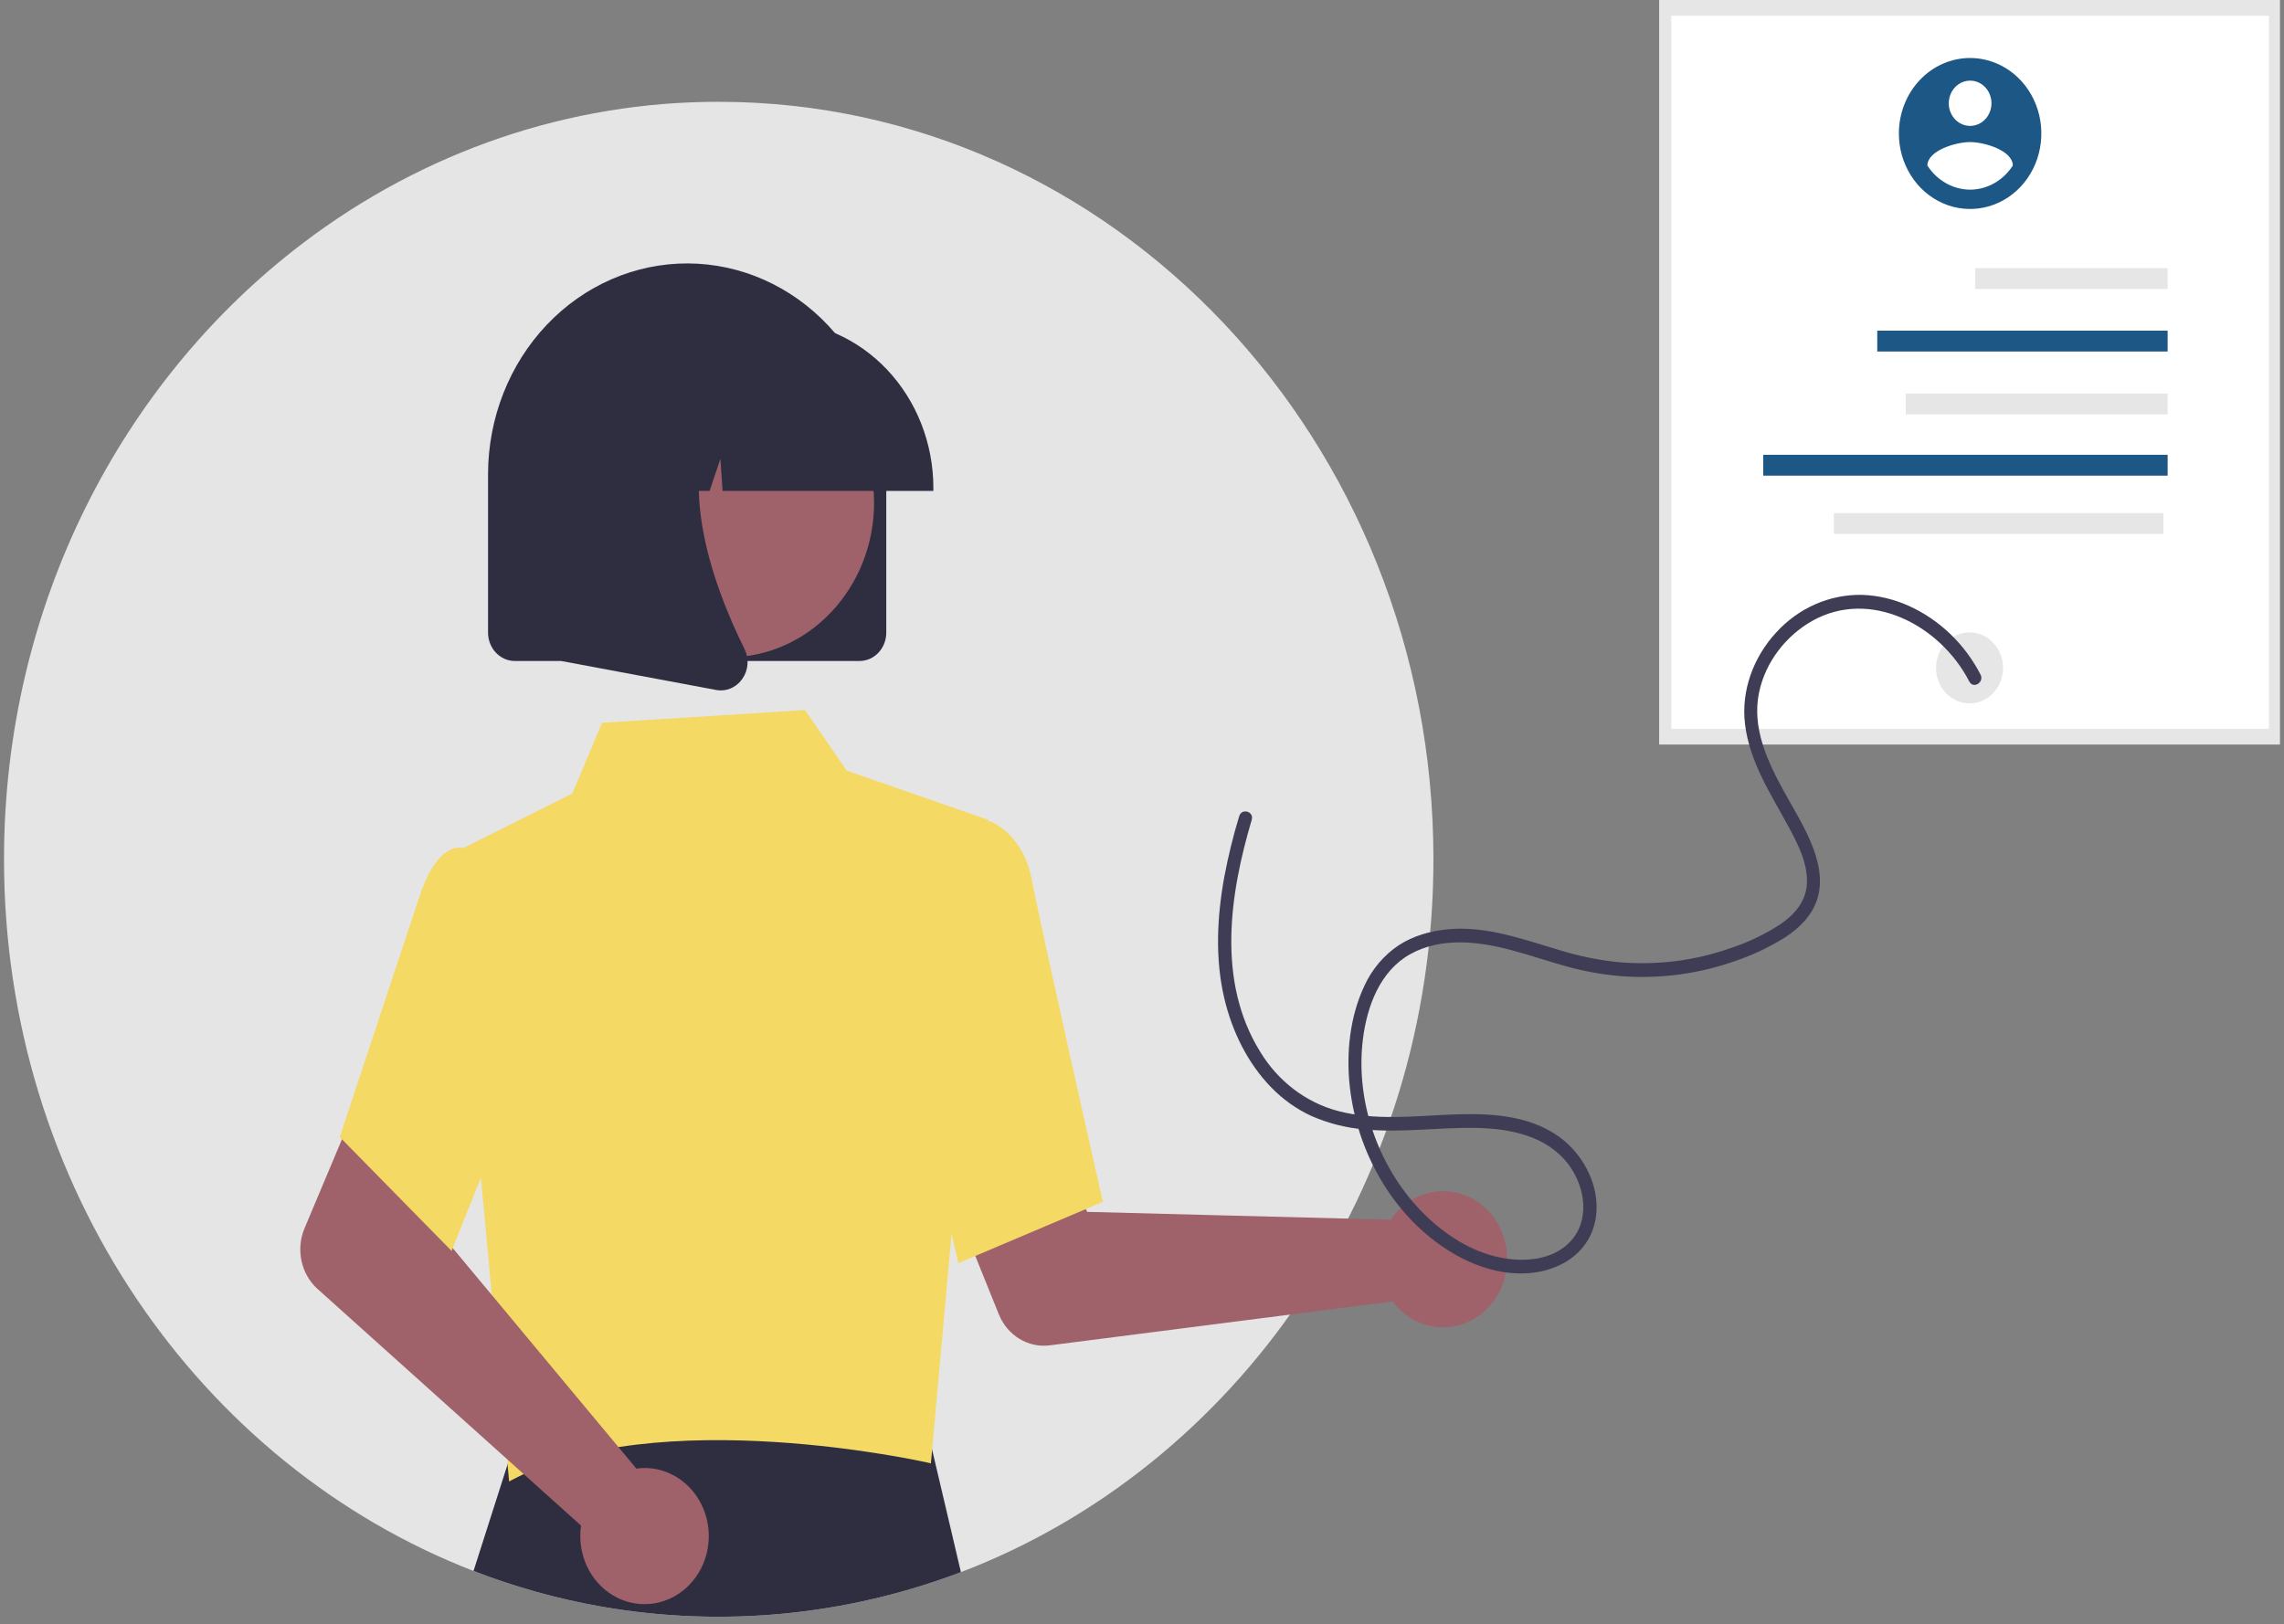 <svg width="284" height="202" viewBox="0 0 284 202" fill="none" xmlns="http://www.w3.org/2000/svg">
<rect x="0" y="0" width="284" height="202" fill="#808080" stroke="none"/>
<g clip-path="url(#clip0_452_8913)">
<path d="M0.498 106.87C0.498 147.543 24.816 182.197 58.878 195.383C64.059 197.393 69.408 198.882 74.853 199.828C89.832 202.433 105.19 200.954 119.482 195.532C153.759 182.454 178.254 147.682 178.238 106.85C178.238 54.841 138.449 12.662 89.368 12.662C70.819 12.633 52.731 18.785 37.659 30.247C15.159 47.336 0.498 75.287 0.498 106.87Z" fill="#E5E5E5"/>
<path d="M58.88 195.383C64.062 197.393 69.411 198.881 74.856 199.828C89.835 202.432 105.193 200.954 119.484 195.532L115.38 178.075L115.132 177.027L106.757 177.061L64.681 177.221L64.143 178.908L58.88 195.383Z" fill="#2F2E41"/>
<path d="M206.304 0H283.5V92.597H206.304V0Z" fill="#E6E6E6"/>
<path d="M207.817 1.959H282.125V90.638H207.817V1.959Z" fill="white"/>
<path d="M244.901 87.485C242.601 87.485 240.736 85.508 240.736 83.07C240.736 80.631 242.601 78.654 244.901 78.654C247.202 78.654 249.066 80.631 249.066 83.07C249.066 85.508 247.202 87.485 244.901 87.485Z" fill="#E6E6E6"/>
<path d="M245.607 33.35H269.531V35.944H245.607V33.35Z" fill="#E6E6E6"/>
<path d="M233.423 41.124H269.531V43.718H233.423V41.124Z" fill="#1C5786"/>
<path d="M236.968 48.947H269.531V51.542H236.968V48.947Z" fill="#E6E6E6"/>
<path d="M219.246 56.564H269.531V59.158H219.246V56.564Z" fill="#1C5786"/>
<path d="M228.027 63.818H269.008V66.412H228.027V63.818Z" fill="#E6E6E6"/>
<path d="M173.73 150.673C173.436 150.993 173.167 151.337 172.924 151.701L135.193 150.723L130.791 142.196L117.784 147.556L124.193 163.454C124.711 164.738 125.607 165.809 126.749 166.507C127.89 167.205 129.214 167.492 130.522 167.325L173.152 161.866C174.158 163.215 175.527 164.208 177.078 164.713C178.629 165.217 180.288 165.209 181.835 164.689C183.381 164.17 184.742 163.163 185.736 161.804C186.729 160.445 187.309 158.797 187.398 157.08C187.487 155.363 187.081 153.658 186.233 152.191C185.385 150.725 184.137 149.567 182.653 148.871C181.169 148.176 179.521 147.975 177.927 148.297C176.334 148.618 174.87 149.447 173.731 150.672L173.73 150.673Z" fill="#9F616A"/>
<path d="M122.945 101.985L105.287 95.85L100.101 88.311L74.863 89.894L71.158 98.692L57.7 105.433L59.768 146.15L63.306 184.255C81.5 174.268 115.454 181.882 115.751 182.006L122.945 101.985Z" fill="#F5D965"/>
<path d="M119.168 157.097L137.129 149.479L137.052 149.14C136.975 148.798 129.331 114.935 128.316 109.493C127.259 103.824 123.396 102.256 123.232 102.192L123.112 102.146L116.004 104.439L112.882 130.441L119.168 157.097Z" fill="#F5D965"/>
<path d="M80.388 182.58C79.968 182.569 79.546 182.594 79.129 182.653L54.153 152.657L57.058 143.44L44.507 136.974L37.867 152.764C37.331 154.04 37.199 155.466 37.492 156.827C37.785 158.189 38.487 159.413 39.492 160.316L72.25 189.742C72.001 191.441 72.245 193.18 72.951 194.729C73.656 196.277 74.79 197.561 76.201 198.41C77.612 199.259 79.233 199.632 80.849 199.48C82.465 199.328 83.999 198.659 85.247 197.56C86.495 196.462 87.398 194.986 87.836 193.33C88.274 191.675 88.226 189.917 87.698 188.29C87.171 186.664 86.189 185.247 84.883 184.227C83.577 183.206 82.009 182.632 80.387 182.58H80.388Z" fill="#9F616A"/>
<path d="M56.147 155.577L66.566 129.597L62.503 111.5L58.124 105.636C57.803 105.49 57.458 105.417 57.109 105.421C56.76 105.424 56.416 105.504 56.098 105.656C54.482 106.345 53.108 108.456 52.011 111.932L42.246 141.416L56.147 155.577Z" fill="#F5D965"/>
<path d="M110.203 78.683V59.097C110.214 55.65 109.584 52.235 108.35 49.046C107.115 45.857 105.301 42.957 103.009 40.512C98.381 35.574 92.093 32.786 85.526 32.763C78.959 32.74 72.653 35.483 67.995 40.389C63.336 45.295 60.707 51.962 60.685 58.923C60.685 58.98 60.685 59.038 60.685 59.097V78.683C60.686 79.618 61.037 80.514 61.66 81.175C62.284 81.836 63.129 82.208 64.011 82.209H106.877C107.759 82.208 108.604 81.836 109.228 81.175C109.851 80.514 110.202 79.618 110.203 78.683Z" fill="#2F2E41"/>
<path d="M90.531 81.753C80.506 81.753 72.379 73.137 72.379 62.51C72.379 51.882 80.506 43.267 90.531 43.267C100.557 43.267 108.684 51.882 108.684 62.51C108.684 73.137 100.557 81.753 90.531 81.753Z" fill="#9F616A"/>
<path d="M116.059 60.663C116.053 55.159 113.987 49.882 110.316 45.989C106.644 42.097 101.666 39.908 96.473 39.901H92.777C87.585 39.907 82.606 42.097 78.934 45.989C75.263 49.882 73.197 55.159 73.192 60.663V61.055H81.001L83.665 53.147L84.198 61.055H88.234L89.578 57.066L89.847 61.055H116.059V60.663Z" fill="#2F2E41"/>
<path d="M92.316 84.412C92.683 83.886 92.902 83.26 92.948 82.608C92.994 81.955 92.865 81.302 92.577 80.724C88.661 72.828 83.178 58.238 90.455 49.24L90.977 48.595H69.849V82.221L89.042 85.811C89.237 85.848 89.433 85.866 89.631 85.867C90.155 85.867 90.671 85.735 91.138 85.482C91.604 85.229 92.008 84.863 92.315 84.413L92.316 84.412Z" fill="#2F2E41"/>
<path d="M244.97 7.212C246.722 7.212 248.434 7.762 249.891 8.794C251.348 9.826 252.483 11.292 253.154 13.008C253.824 14.724 254 16.612 253.658 18.433C253.316 20.255 252.473 21.928 251.234 23.241C249.995 24.554 248.417 25.449 246.699 25.811C244.98 26.173 243.199 25.987 241.581 25.277C239.962 24.566 238.579 23.363 237.606 21.818C236.632 20.274 236.113 18.459 236.113 16.602C236.113 14.111 237.046 11.723 238.707 9.962C240.368 8.201 242.621 7.212 244.97 7.212H244.97ZM244.97 10.028C244.444 10.028 243.931 10.194 243.494 10.503C243.057 10.813 242.716 11.252 242.515 11.767C242.314 12.282 242.262 12.848 242.364 13.395C242.467 13.941 242.72 14.443 243.091 14.837C243.463 15.23 243.936 15.499 244.452 15.607C244.967 15.716 245.501 15.66 245.987 15.447C246.472 15.234 246.887 14.873 247.179 14.41C247.471 13.947 247.627 13.402 247.627 12.845C247.627 12.098 247.347 11.382 246.849 10.853C246.35 10.325 245.674 10.028 244.97 10.028L244.97 10.028ZM244.97 23.589C246.02 23.584 247.052 23.307 247.978 22.783C248.905 22.259 249.696 21.504 250.284 20.582C250.242 18.704 246.741 17.67 244.97 17.67C243.198 17.67 239.698 18.704 239.655 20.582C240.244 21.503 241.036 22.258 241.962 22.782C242.888 23.306 243.92 23.583 244.97 23.589Z" fill="#1C5786"/>
<path d="M244.867 84.762C241.218 77.673 232.476 73.184 225.325 77.231C222.107 79.052 219.548 82.273 218.736 86.081C217.793 90.504 219.779 94.721 221.829 98.437C222.942 100.454 224.162 102.429 225.083 104.557C226.036 106.76 226.718 109.306 226 111.703C225.353 113.862 223.733 115.432 221.958 116.586C219.999 117.812 217.916 118.798 215.748 119.527C211.284 121.1 206.577 121.746 201.883 121.428C199.55 121.26 197.236 120.864 194.972 120.244C192.564 119.593 190.201 118.768 187.788 118.132C183.76 117.071 179.168 116.544 175.349 118.674C171.638 120.744 169.978 125.074 169.464 129.287C168.516 137.065 171.425 145.136 176.678 150.583C179.198 153.197 182.369 155.356 185.823 156.239C188.837 157.01 192.707 156.96 195.105 154.572C197.782 151.907 197.152 147.632 195.026 144.82C192.313 141.232 187.717 140.37 183.615 140.283C178.949 140.183 174.287 140.92 169.624 140.462C167.348 140.274 165.115 139.703 163.008 138.77C161.156 137.907 159.467 136.695 158.022 135.193C155.143 132.228 153.201 128.279 152.236 124.172C151.073 119.233 151.327 114.042 152.229 109.081C152.71 106.523 153.329 103.997 154.084 101.514C154.396 100.466 155.956 100.915 155.642 101.971C152.863 111.313 151.313 122.115 156.683 130.789C158.905 134.467 162.367 137.109 166.363 138.175C171.01 139.4 175.887 138.794 180.611 138.612C185.104 138.439 190.037 138.626 193.888 141.4C197.047 143.675 199.257 148.002 198.302 152.087C197.381 156.027 193.809 158.025 190.237 158.333C186.49 158.657 182.801 157.323 179.654 155.238C173.106 150.901 168.753 143.273 167.842 135.185C167.367 130.971 167.85 126.432 169.653 122.607C170.603 120.537 172.081 118.79 173.92 117.566C175.754 116.374 177.873 115.787 180 115.579C184.834 115.108 189.477 116.867 194.063 118.212C196.405 118.933 198.806 119.419 201.234 119.664C203.59 119.871 205.96 119.83 208.309 119.541C210.639 119.25 212.936 118.709 215.164 117.928C217.348 117.213 219.438 116.211 221.387 114.946C223.107 113.78 224.594 112.111 224.679 109.836C224.77 107.369 223.597 105.062 222.481 102.982C220.276 98.874 217.553 94.855 216.978 90.046C216.474 85.838 218.071 81.692 220.829 78.691C222.211 77.168 223.875 75.964 225.716 75.154C227.558 74.344 229.537 73.946 231.53 73.985C235.622 74.109 239.539 75.995 242.549 78.892C244.041 80.33 245.297 82.021 246.265 83.897C246.764 84.865 245.369 85.73 244.87 84.761L244.867 84.762Z" fill="#3F3D56"/>
</g>
<defs>
<clipPath id="clip0_452_8913">
<rect width="283" height="201.079" fill="white" transform="matrix(-1 0 0 1 283.5 0)"/>
</clipPath>
</defs>
</svg>
